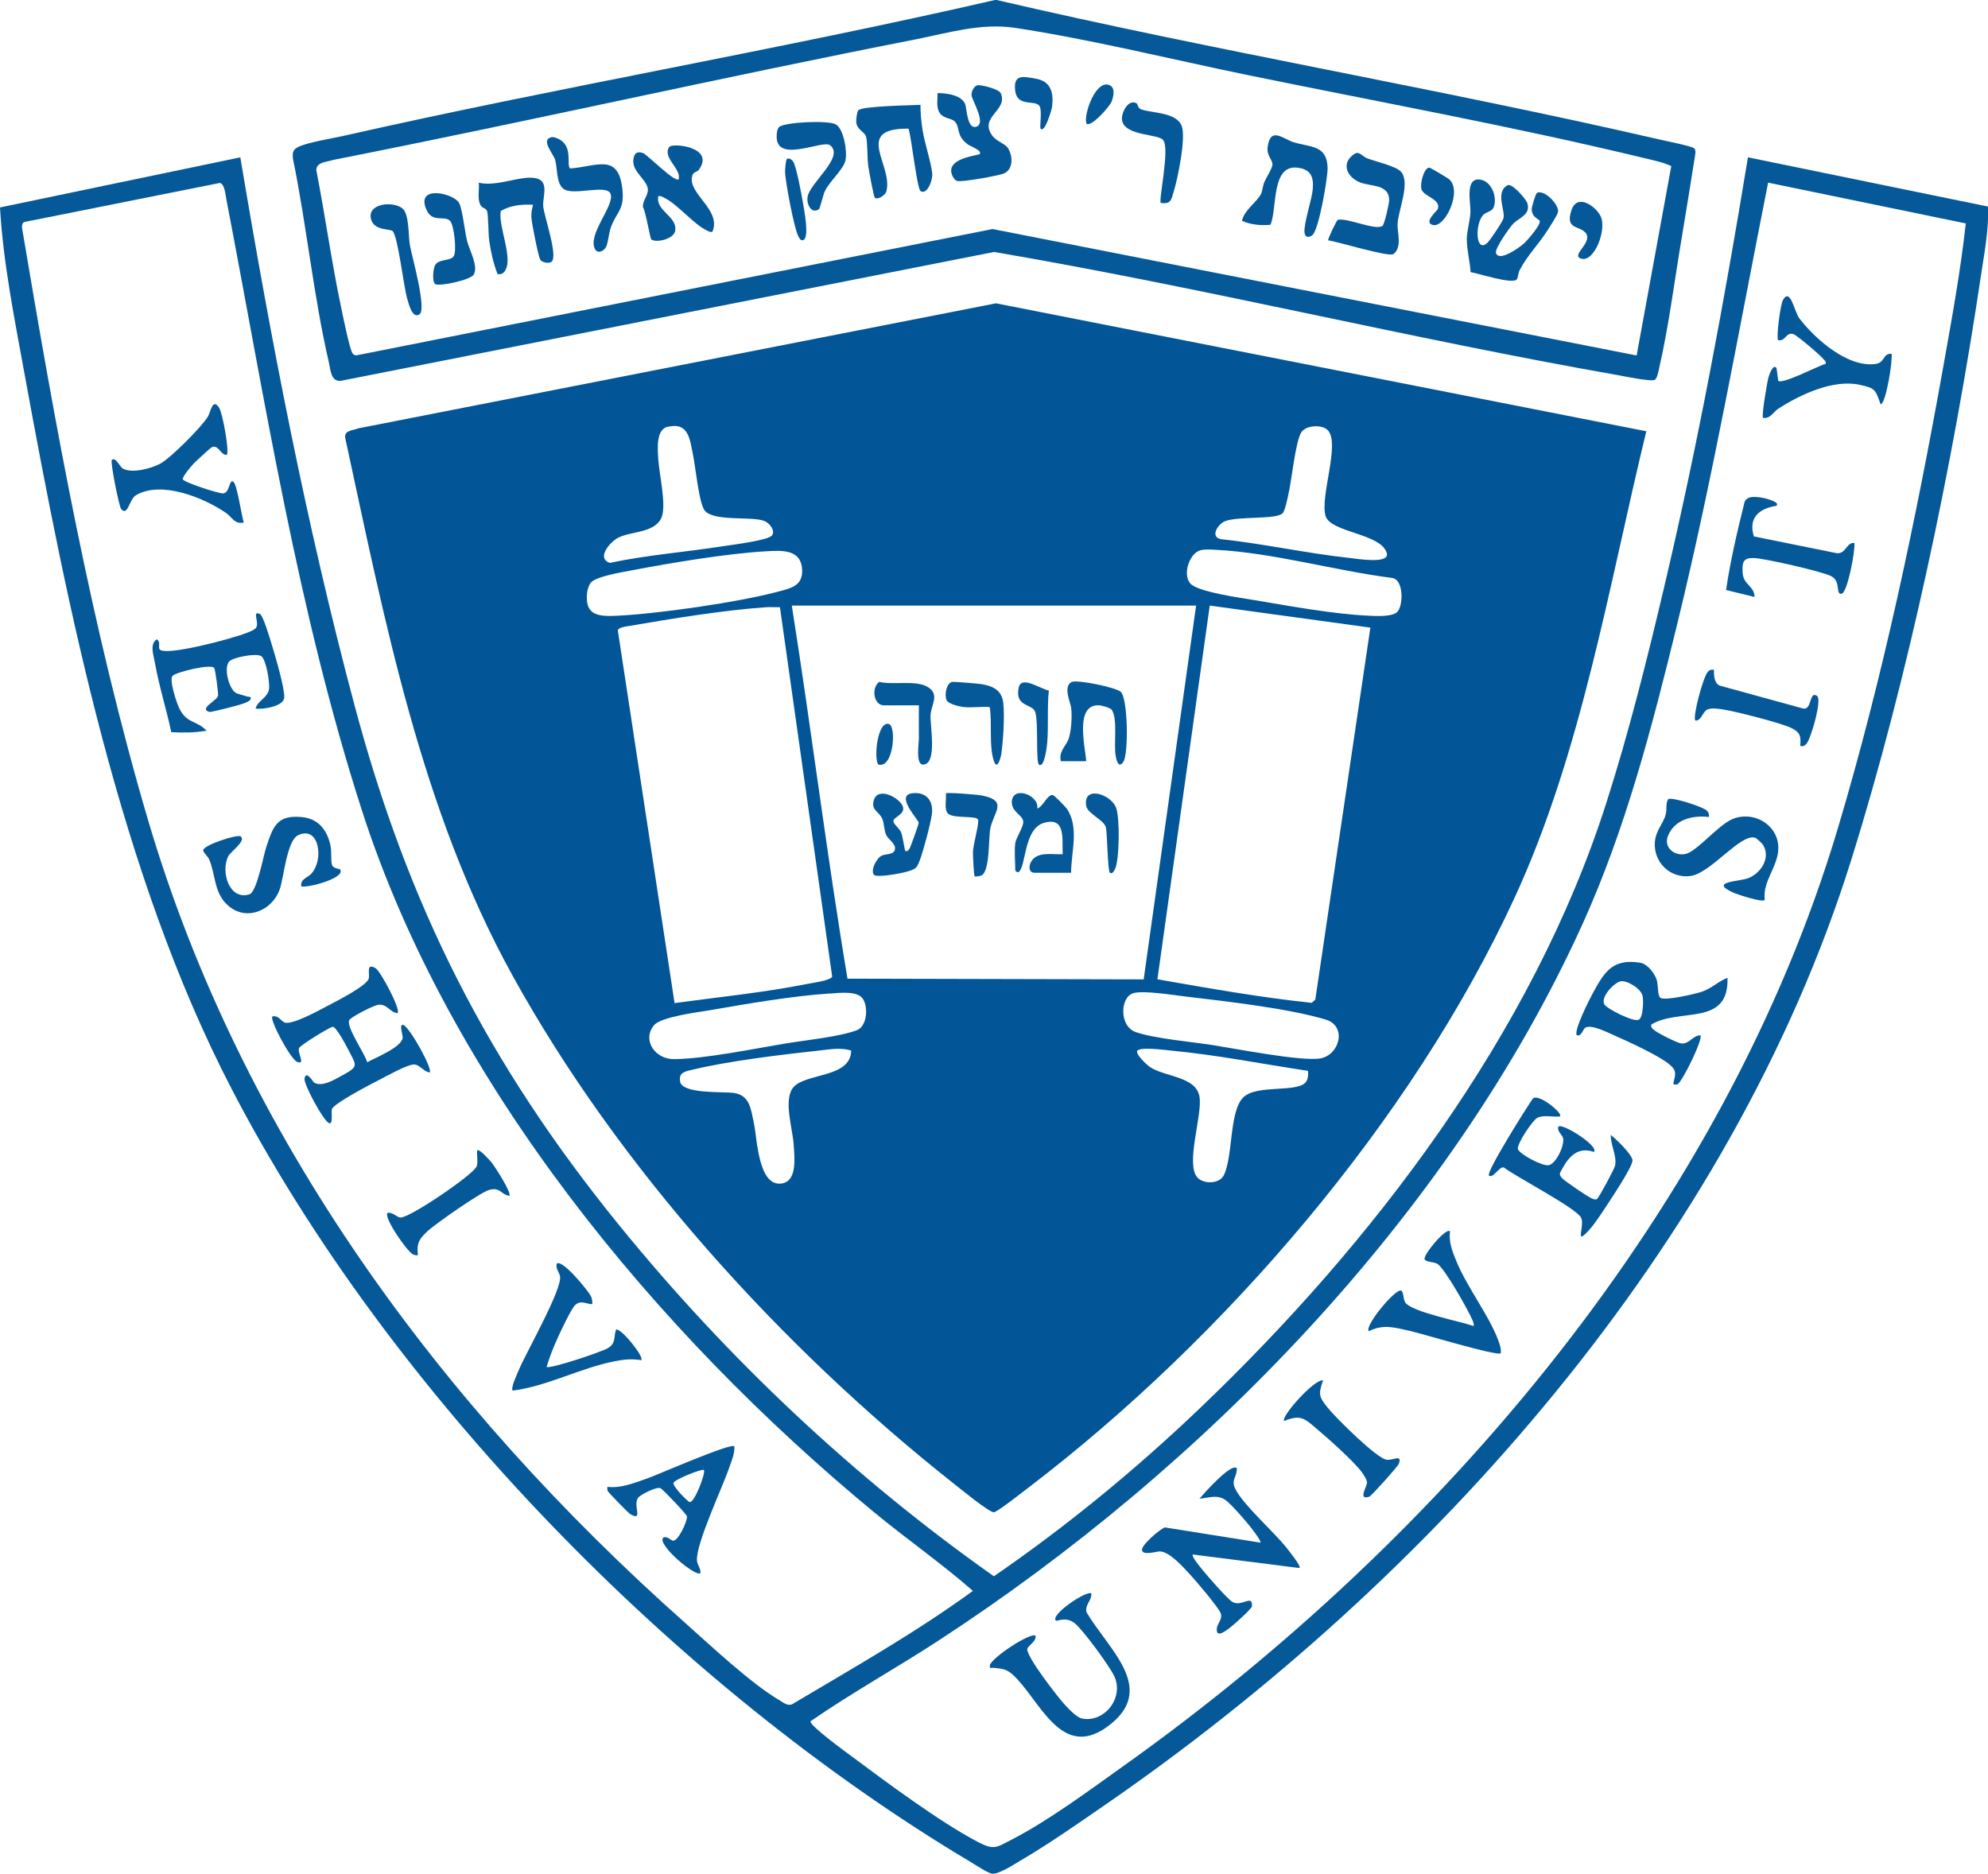 <?xml version="1.0" encoding="UTF-8"?>
<svg id="Layer_2" data-name="Layer 2" xmlns="http://www.w3.org/2000/svg" viewBox="0 0 224.51 211.63">
  <defs>
    <style>
      .cls-1 {
        fill: #025697;
      }

      .cls-2 {
        fill: #065998;
      }
    </style>
  </defs>
  <g id="Layer_1-2" data-name="Layer 1">
    <g>
      <path class="cls-2" d="M112.36,0h.19c24.78,5.77,49.95,10.01,74.74,15.73.66.15,3.68.76,3.98.99.21.15.2.34.2.57-.52,3.3-1.05,6.59-1.6,9.88-.77,4.58-1.45,9.88-2.48,14.33-.08.36-.22,1.22-.51,1.4-.39.24-3.51-.41-4.24-.54-23.53-4.14-46.81-9.88-70.38-13.9l-73.75,14.55c-1.15.13-1.17-1.22-1.37-2.08-1.74-7.5-2.51-15.5-4.07-23.07-.02-.58-.04-.89.51-1.21.94-.54,3.96-1.02,5.19-1.3C63.19,9.82,87.95,5.62,112.36,0ZM188.75,18.76c-1.01-.46-2.11-.67-3.18-.93-14.59-3.53-29.95-6.33-44.71-9.36-8.55-1.76-17.64-4.02-26.21-5.32-3.86-.58-7.52.56-11.31,1.31-21.94,4.3-43.76,9.27-65.69,13.6-.68.24-1.91.21-1.93,1.15,1,5.11,1.71,10.3,2.78,15.39.17.82,1.01,5.01,1.34,5.35.11.11.23.18.39.19l71.86-14.27,72.74,14.28,3.91-21.38Z"/>
      <path class="cls-1" d="M185.92,48.72c-4.27,17.58-7.3,36.3-14.93,52.8-11.63,25.16-32.77,49.65-54.72,66.41-.58.44-3.64,2.85-4.02,2.88-.52.04-3.88-2.72-4.57-3.26-19.41-15.35-37.83-35.66-49.81-57.38-10.34-18.74-14.41-40.04-18.9-60.79-.04-.81.92-.75,1.5-1l72.01-14.12,73.44,14.45ZM75.43,48.19c-1.39.31-1.15,2.57-1.09,3.68.09,1.62.98,5.31.34,6.65-.87,1.8-3.72,1.44-5.1,2.35-.83.55-2.19,2.19-.72,2.71,4.23-.9,8.55-1.22,12.82-1.89.96-.15,5.05-.65,5.49-1.2s-.27-1.42-.86-1.65c-1.41-.55-5.61.09-6.7-1.14-.67-.76-1.07-5.02-1.34-6.3-.36-1.7-.46-3.74-2.83-3.2ZM149.94,48.58c-.66-.66-2.45-.56-2.98.25-.65.99-1.1,5.47-1.45,6.96-.11.49-.38,1.91-.67,2.19-.77.74-5.11.29-6.54.91-.78.34-1.69,1.78-.39,2.01,4.85.52,9.66,1.6,14.5,2.12.78.08,4.56.74,4.2-.55-.62-2.23-6.33-2.3-6.91-4.19-.66-2.18,1.7-8.24.24-9.7ZM135.61,62.14c-1.25.28-2.11,2.71-1.18,3.77.84.96,5.83,1.64,7.29,1.88,3.89.66,8.9,1.57,12.77,1.75.85.04,2.6.15,3.25-.37.75-.61.84-3.69-.52-3.89-6.42-.82-13.51-2.86-19.93-3.18-.5-.03-1.2-.07-1.68.04ZM66.75,65.78c-.23.25-.41.83-.45,1.18-.27,2.56,1.26,2.69,3.36,2.59,4.74-.23,13.71-1.52,18.28-2.74,1.38-.37,2.68-.66,2.65-2.33-.05-2.49-2.25-2.31-4.13-2.21-4.46.26-10.76,1.32-15.22,2.17-1,.19-3.86.66-4.49,1.34ZM135.09,68.4h-45.67c2.22,14.02,3.95,28.18,6.29,42.14l33.45.08,5.92-42.23ZM154.77,70.89l-18.15-2.49-5.91,42.21c5.78,1.01,11.6,2.05,17.42,2.66l.41-.36,6.22-42.02ZM88.09,68.59c-.54.01-1.08-.04-1.62,0-4.59.31-10.85,1.32-15.45,2.12-.35.06-1.13.13-1.25.48l6.41,42.11c4.95-.68,10.11-1.19,15-2.17.55-.11,2.65-.38,2.8-.83l-5.9-41.72ZM93.78,112.21c-4.22.27-9.38,1.16-13.59,1.89-1.38.24-5.54.74-6.33,1.7-1.39,1.68.13,3.86,2.28,3.83,3.49-.04,8.97-1.17,12.58-1.77,2.19-.36,6.13-.76,8.05-1.5,1.16-.45,1.3-2.6.68-3.54s-2.64-.67-3.68-.6ZM127.97,112.19c-1.47.43-1.61,3.73.31,4.39,2.13.73,6.26,1.09,8.66,1.46,2.57.4,10.05,1.87,12.15,1.51,2.21-.38,3.05-3.64.65-4.38-4.16-1.27-11.44-2.09-15.91-2.62-1.39-.16-4.68-.71-5.86-.37ZM96.11,118.66c-1.19-.38-2.48-.12-3.7.01-4.17.45-10.1,1.17-14.11,2.13-.88.21-1.69.29-1.49,1.38.26,1.4,4.87,1.11,6.01,1.26,1.88.25,1.97,1.83,2.32,3.42.37,1.69.47,7.25,3.16,6.81,1.79-.29,1.41-3.03,1.33-4.41-.11-1.73-1.11-4.81-.16-6.28,1.19-1.85,6.6-1.1,6.66-4.31ZM147.7,120.95c-5.17-.78-10.36-1.81-15.57-2.3-.6-.06-3.62-.46-3.72.1-.08.42,1.1,1.53,1.47,1.78,1.69,1.12,5.25,1.05,5.59,3.39.31,2.15-1.6,7.5-.26,9.06.66.77,2.49.79,3-.24,1.05-2.13.6-7.1,2.15-8.74s6.52-.43,7.22-1.95c.16-.34.17-.73.14-1.1Z"/>
      <path class="cls-2" d="M27.14,17.77c3.46,20.69,7.46,41.49,12.86,61.75,6.07,22.81,15.08,40.6,29.95,58.9,12.18,14.99,26.51,28.49,42.29,39.62,8.19-5.63,15.96-12.01,23.16-18.88,19.62-18.72,37.65-42.35,46-68.45,2.54-7.94,4.63-16.29,6.54-24.41,3.79-16.04,6.79-32.27,9.46-48.53l27.11,5.56c.11,2.58-.4,5.14-.78,7.69-3.16,21.28-8.23,45.5-14.63,66-13.58,43.49-47.38,81.4-84.37,106.89-2.97,2.05-6.23,4.33-9.33,6.15-.73.43-2.71,1.74-3.42,1.56-.55-.14-1.79-.96-2.35-1.3-33.18-19.78-65.76-53.11-83.54-87.46C13.6,98.72,7.62,68.75,2.74,42.07,1.62,35.9.36,29.69,0,23.43l27.14-5.66ZM24.8,20.67L2.82,25.06c-.32.08-.32.34-.34.63,3.77,22.43,7.82,45.15,14.25,66.97,10.53,35.71,33.1,66.18,60.66,90.66,2.93,2.6,7.35,6.78,10.6,8.7.44.26.91.68,1.44.49,6.9-4.11,13.96-8.09,20.44-12.82-3.57-3.13-7.5-5.86-11.17-8.89-24.64-20.35-47.95-48.52-57.85-79.33-7.23-22.48-10.84-45.84-15.29-68.97-.09-.46-.2-1.81-.76-1.83ZM222.01,25.24l-22.33-4.61c-3.31,16.64-6.24,33.35-10.26,49.83-2.81,11.52-5.83,23.18-10.73,33.98-14.89,32.8-42.89,61.48-72.85,80.96-4.72,3.07-9.68,5.82-14.31,9.02-.1.49,3.86,3.37,4.52,3.86,4.01,2.99,10.02,7.47,14.33,9.74,1.89.99,2.1.67,3.88-.24,4.13-2.12,8.84-5.62,12.67-8.35,35.99-25.63,67.81-62.99,80.62-105.86,5.06-16.94,8.82-34.85,11.93-52.27.95-5.33,1.93-10.68,2.52-16.06Z"/>
      <path class="cls-2" d="M173.53,21.81c.82-.5,2.55,1.28,2.42,2.12-.05.37-.92,1.66-1.18,2.08-.97,1.53-2.31,2.87-3.15,4.5-.17.34-.19.86-.31,1.03-.46.63-4.35-.67-5.23-.8-.07-1.15-.43-2.57-.43-3.69,0-.95.36-2.09.41-3.05.05-1.01-.61-3.71.87-3.73s2.27,2.07,1.71,3.24c-.18.36-.84.46-1.14.77-.95,1.02-.87,4.38.47,3.15.31-.29,1.72-2.38,1.82-2.77.23-.88-.97-2.97.47-3.74.49-.26,2.07,1.55,2.22,2.01.41,1.31-.87,1.63-1.55,2.3-.42.41-2.13,2.85-1.99,3.33.32,1.09,2.68-.62,3.14-1.04.41-.37,1.92-2.09,1.81-2.56-.06-.24-.9-.36-.91-1.35,0-.26.44-1.71.57-1.79Z"/>
      <path class="cls-2" d="M78.86,19.24c-.14.18-.55.18-.67.57-.64,2.04,3.35,3.86,2.26,6.37-.29.07-.45-.07-.68-.18-1.43-.68-3.24-2.92-4.75-3.66-.23-.11-.39-.24-.68-.18-.31,1.71,2.18,2.25,1.91,3.91-.15.92-2.1,1.39-2.69.98-.15-.11-.63-3.15-.95-3.65-.07-.73.62-1.33.55-2.05-.1-1.06-1.75-1.93-1.64-3.25.06-.74.38-1.07,1.1-.81.48.17,3.63,3.39,4.02,2.95.33-1.18-1.89-2.46-1.06-3.64.35-.5,5.29,0,3.3,2.63Z"/>
      <path class="cls-2" d="M110.64,17.39c.34-.37-1.12-.91-1.32-1.06-1.38-1.02-.88-1.91-1.45-2.56-.39-.45-1.26-.34-1.71-.96-.48-.66-.25-1.53-.29-2.29,1-.02,2.82.22,3.16,1.33.13.42.22,2.63,1.11,2.49,1.39-.23-.37-2.99-.42-3.57-.04-.44.3-1.15.78-1.15s2.31.44,2.52.92c.86,1.94-2.51,2.65-.96,4.78.49.68,1.46.88,1.8,1.45.54.91.59,2.42-.55,2.85-.65.24-4.71.98-5.22.82-.36-.11-.64-.71-.67-1.06-.12-1.38,2.22-1.71,3.21-1.96Z"/>
      <path class="cls-2" d="M150,27.13c-.08-.1.96-2.27,1.08-2.3,1.07-.26,4.21,1.23,5.04.69.23-.15.75-2.48.76-2.88.04-1.86-2.11-1.56-3.3-2.04-1.51-.61-2.16-2.2-.63-3.21.56-.37.91.29,1.44.49.93.36,3.25.87,3.83,1.52,1.1,1.25-.34,4.38-.39,5.94-.03.96.54,2.6-.47,3.36-.5.37-6.34-1.42-7.36-1.55Z"/>
      <path class="cls-2" d="M62.27,29.59c-.29.18-1.07.09-1.27-.29-.23-.44-.96-4.13-.99-4.75-.03-.53.06-.92.19-1.42-1.24-.07-2.55.05-3.64.7-.35,1.71,1.52,5.48.4,6.86-.2.25-.45.33-.77.26-.48-1.2-.75-2.47-.94-3.74-.12-.8-.08-2.9-.25-3.38-.1-.28-.47-.33-.63-.52-.54-.65-.21-1.86-.3-2.67,1.9.43,4.12-.58,5.83-.57,2.29.01,1.42,1.87,1.44,3.12.03,1.09,1.79,5.86.91,6.4Z"/>
      <path class="cls-2" d="M143.48,25.39c-1.08.1-2.23,0-3.22-.45.25-1.22,1.74-2.18,2.14-3.02.19-.4.2-.91.38-1.34.21-.49.9-1.58.92-1.97.03-.58-.68-1-.54-2.03.32-2.32,1.72-.9,2.92-.52,1.93.6,3.79.3,3.85,2.92.02,1.1-1,7.06-1.73,7.59-.41.31-.82.24-.88-.3-.11-1.04.85-3.69.94-5s-.23-2.11-1.65-2.32c-3.09-.46-2.34,4.6-3.13,6.43Z"/>
      <path class="cls-2" d="M103.95,11.84c0,.91.08,1.85.22,2.74.24,1.61.95,3.58,1.11,5.01.08.77-.6,2.48-1.32,1.99-.4-.27-1.04-6.17-1.36-7.05-6.32-.06-1.66,4.18-2.51,7.11-.12.42-.98.96-1.29.7-.14-.12-.67-3.09-.74-3.56-.14-.91-.06-2.72-.26-3.37-.14-.49-1.01-.76-1.1-1.58-.03-.29.07-1.18.23-1.37.43-.49,6-.56,7.02-.62Z"/>
      <path class="cls-2" d="M62.24,15.5c.29-.07.74.13,1,.28,1.49.87.69,2.91,1.15,3.25,3.04-.23,5.52-1.82,5.91,2.49.19,2.16-.61,2.37-1.27,4.04-.29.75-.33,1.77-.57,2.3-.22.48-.98.89-1.29.23-.79-1.69,2.24-4.86,1.79-6.18-.41-1.18-4.25.28-5.34-.59-.82-.65-.65-2.31-.93-3.27-.2-.69-1.65-2.24-.45-2.54Z"/>
      <path class="cls-2" d="M87.95,14.37c.59-.59,5.6-.81,6.44-.32.93.55,1.32,3.13,1.08,4.11s-1.8,2.35-2.31,3.42c-.21.44-.56,1.96-.65,2.03-.84.61-1.41-.47-1.32-1.3.19-1.65,4.24-4.54,2.56-5.9-.79-.64-5.67,1.89-6.02-.66-.05-.35-.02-1.12.23-1.37Z"/>
      <path class="cls-2" d="M128.37,11.69c.12.07.11.54.55.68,1.25.42,4.05.31,4.56,1.94.44,1.42-.46,5.77-.92,7.31-.28.91-.31,1.48-1.47,1.3-.27-.26,1.04-6.13.28-7.07-.4-.75-4.32-.43-4.65-2.25-.15-.82.7-2.49,1.65-1.92Z"/>
      <path class="cls-2" d="M49.14,32.07c-.35-.22-.23-1.73,0-2.13.42-.71,1.68-.44,2.08-.97s.06-3.58-.4-4.03c-.65-.63-1.96.24-2.63-1.19-1.37-2.94,3.07-1.95,3.67-.8.36.68.63,3.23.89,4.27s1.33,2.9.73,3.82c-.38.59-3.86,1.35-4.35,1.04Z"/>
      <path class="cls-2" d="M47.37,35.51c-.81.51-1.19-1.13-1.37-1.73-.44-1.49-1.02-6.9-1.65-7.67-.23-.28-2.03-.03-2.42-1.26-.61-1.9,2.53-2.2,3.56-1.27.74.67.61,3.05.81,4.16.21,1.18,1.93,7.23,1.07,7.77Z"/>
      <path class="cls-2" d="M178.99,26.22c-.73-.75-2.24-.32-1.52-2.48.64-1.94,2.71-.46,3.27.64.78,1.52-.69,5.26-2.15,4.84-1.33-.38,1.49-1.88.41-3Z"/>
      <path class="cls-2" d="M161.39,18.93c.13-.02,2.13,1.2,2.27,1.32,1.52,1.31-.49,5.6-1.89,5.15-1.02-.33.54-1.56.62-1.84.32-1.12-1.7-1.35-1.88-2.26-.12-.58.25-2.26.88-2.37Z"/>
      <path class="cls-2" d="M117.52,14.52c-.13-.16.17-1.94-.09-2.48-.43-.87-2.55.17-2.78-1.81-.21-1.82.78-1.62,2.31-1.35,1.74.31,2.05,1.59,1.85,3.21-.03.25-.81,3-1.29,2.44Z"/>
      <path class="cls-2" d="M88.86,17.96c.24-.16.56.04.73.32.37.62.94,3.74,1.09,4.64.11.68.79,4.02,0,4.21-.3.05-.4-.23-.52-.44-.47-.84-1.48-6.2-1.5-7.3,0-.26.08-1.35.21-1.44Z"/>
      <path class="cls-2" d="M122.68,13.95c-.31-1.17,1.14-5.08,2.67-4.31.64.32.39,1.36.16,1.89s-2.32,2.93-2.83,2.42Z"/>
      <path class="cls-2" d="M114.65,95.24c.09-.6.97-1.9.91-2.46-.08-.76-1.4-1.09-1.29-2.3.17-1.77,3.13-.64,2.87.84.64-.17,1.17-1.67,1.78-1.51.17.05,1.39,1.29,1.55,1.52,1.44,2.09.5,4.91.49,7.25h-4.11c-.71,0-.7-.8-.36-1.32.71-1.12,2.39-.71,3.52-.78-.08-1.67.39-4.26-2.11-3.54-2.31.67-2,4.95-2.86,5.55-.17.12-.38-.15-.38-.19,0-.89-.13-2.24,0-3.06Z"/>
      <path class="cls-2" d="M102.23,96.1c.22.16.43-.13.53-.33.12-.26,1-2.68.99-2.83-.02-.4-2.76-3.14-.66-3.35,1.55-.15,2.34.89,2.15,2.36-.13,1.04-.96,4.14-1.34,5.15s-.46,1.05-1.51,1.36c-.58.17-3.42.73-3.71.33-.39-.55.34-1.9.92-2.16.47-.21,1.46-.05,1.48-.81.01-.58-.75-1-.99-1.49-.27-.57-.22-1.28-.45-1.84-.36-.87-1.32-.95-.95-2.13.5-1.59,3.02-.18,3.28.77.25.89-1.08,1.13-1.08,1.63,0,.3.67.79.87,1.24s.39,2.04.48,2.1Z"/>
      <path class="cls-2" d="M119.81,85.98c-.28-1.09.55-1.68.86-2.49s.42-2.66.3-3.54c-.09-.67-.93-2.36.03-2.91.56-.32,4.94.58,5.56,1.09.81.68.92,6.98.3,7.92-.54.83-.8-.22-.88-.79-.2-1.33.25-4.04-.42-5.08-.15-.23-1.16-.51-1.46-.52-2.76-.09-1.54,4.69-1.43,6.32h-2.87Z"/>
      <path class="cls-2" d="M103.76,79.67h-3.92c-1.21,0-1.46-2.01-.54-2.65,1.6.38,4.13-.24,5.48.58s.42,1.95.31,3.11c-.1,1.09.83,5.63-.85,5.65-.85.01-.47-2.4-.47-2.96,0-1.24-.01-2.49,0-3.73Z"/>
      <path class="cls-2" d="M110.07,98.97c-.1-.1-.2-2.44-.19-2.77.03-.82.69-3.11.58-3.6-.12-.52-2.68-.11-3.37-.68-.52-.43-.18-1.67-.27-2.31.14-.14,3.55.14,4.06.24,3.03.58,1.32,1.89.96,3.73-.22,1.12-.03,4.83-1,5.3-.17.08-.7.16-.76.1Z"/>
      <path class="cls-2" d="M108.82,79.86c-.46-.05-1.71-.34-1.91-.76-.27-.57-.06-1.9.61-2.08.16-.04,2.93.19,3.31.25,1.31.21,2.31.7,2.47,2.11.17,1.48,0,4.2-.21,5.72-.06.46-.46,1.96-.84.88-.59-1.73-.18-4.25-.48-6.12-.95-.07-2.03.1-2.96,0Z"/>
      <path class="cls-2" d="M125.35,98.59c-.27-.2-.29-4.48-.47-5.17-.26-.85-2.06-1.51-2.21-2.39-.4-2.39,2.85-1.33,3.39.25.41,1.19.37,5.69-.12,6.84-.09.2-.32.66-.59.46Z"/>
      <path class="cls-2" d="M118.45,77.98c-.21,1.97-.02,4-.19,5.97-.02.21-.3,2.89-.93,2.41-.38-.29-.03-4.88-.43-5.97-.33-.92-2.3-.51-1.86-2.71.29-1.47,2.5.18,3.41.31Z"/>
      <path class="cls-2" d="M99.18,86.35c-.53-.8-.06-4.97,1.22-4.57.85.26.52,5.09-1.22,4.57Z"/>
      <path class="cls-2" d="M187.49,112.68c.41.42,3.97-.42,4.69-.66,1.21-.42,1.8-1.14,2.91-1.58.18,5.56-5.4,3.36-8.59,5.27-.11.38.1.43.3.63.34.32,2.64,1.48,3.08,1.52.91.08,1.31-.94,2.15-.92.35.36-2.06,5.3-2.59,5.53-.09.04-.47.08-.47-.09.26-1.06.42-1.46-.48-2.19-1.15-.95-4.66-2.58-6.14-3.22-.76-.33-2.63-1.31-3.32-.89-.28.17-.39.98-.95.86-.41-.46,1.45-4.13,1.81-4.78,1.31-2.38,2.21-3.92,5.34-3.42.82.13,1.64,1.2,1.87,1.95.17.58.08,1.68.39,2ZM181.19,113.45c.28.48,3.17,1.97,3.85,1.74.53-.18.58-2.2.46-2.71-.18-.81-1.74-1.78-2.49-1.64-.7.14-2.3,1.77-1.82,2.61Z"/>
      <path class="cls-2" d="M139.68,165.84c.02,1.03-.7,1.3-.16,2.36.91,1.79,4.27,4.76,5.7,6.53.22.28,1.77,2.17,1.53,2.38l-12.04-1.53c-.21.2.95,1.56,1.15,1.81.54.66,2.76,3.22,3.33,3.55,1.03.6,2.28-.93,2.2.48-.02.27-1.81,1.88-2.19,2.18-.45.36-1.91,1.64-1.78.34.06-.59.64-1.01.46-1.67-.17-.6-2.85-3.75-3.46-4.4-.77-.83-2.31-2.61-3.44-2.64-.35,0-1.89.49-2.01-.13-.11-.57,1.97-2.34,2.58-2.58l10.79,1.72c.16-.14-.98-1.59-1.15-1.81-.54-.67-2.24-2.66-2.87-3.05-.95-.6-1.85-.17-2.86-.11.48-.56,3.57-4.06,4.2-3.44Z"/>
      <path class="cls-2" d="M176.17,126.1c-.8.1-1.89-.22-2.59.18-.52.3-2.31,2.96-2.16,3.51s2.76,1.95,3.47,1.82c.85-.15,1.83-2.28,1.63-3.07-.09-.37-.7-.74-.53-1.29.45-.44,4.65,2.23,4.01,2.86-1.73-.6-2.77.43-3.56,1.88-.3.55-.46.66.05,1.16.36.34,2.74,1.97,3.18,2.16.2.09.47.25.68.12.19-.11,1.97-3.38,2.05-3.79.21-1.12-.52-2.29-.49-3.45.63.49,2.3,2.11,2.45,2.82.12.57-2.1,3.91-2.56,4.62-.67,1.01-1.59,2.49-2.38,3.35-1.65,1.81-.42-.48-.86-1.43-.48-1.06-7.37-4.64-8.69-5.66-.47-.29-1.27,1.3-1.72.88-.37-.34,4.38-7.89,4.97-8.7.65-.59,3.41,1.69,3.06,2.01Z"/>
      <path class="cls-2" d="M123.25,179.98c.06.8-.8,1.34-.53,2.15,2.49,4.22,8.12,8.7,2.32,12.91-5.27,3.83-7.67-3.17-10.67-5.89-.7-.64-1.22-.66-2.1-.77-.27-.04-.56.18-.48-.28.14-.83,4.65-3.81,5.16-3.34.12.61-.83,1.1-.93,1.47-.2.78,3.53,5.58,4.27,6.36.44.47,1.3,1.4,1.92,1.52,2.55.48,4.75-2.37,3.63-4.78-.5-1.09-3.59-5.33-4.5-6.01-1.04-.78-1.96-.14-2.1-.28-.67-.66,3.56-3.49,4.01-3.05Z"/>
      <path class="cls-2" d="M192.99,92.28c-1.82-.22-3.9.27-4.63,2.16-.49,1.28.74,2.3,2.01,2.01s3.65-3.23,5.25-3.92c2.3-1,5.11.52,5.21,3.11.08,2.16-1.82,3.85-1.53,6.01-.31.31-3.13-.63-3.63-.86-2.71-1.25.83-1.2,1.82-1.62,1.4-.59,2.5-2.28,1.62-3.73-.1-.17-.73-.77-.91-.82-1.65-.49-4.97,3.99-7.27,4.32s-4.23-1.56-4.04-3.85c.11-1.34,1.01-2.13,1.24-3.17.13-.57-.04-1.16.26-1.65.39-.29,4.08.89,4.42,1.34.17.23.22.39.18.68Z"/>
      <path class="cls-2" d="M213.62,39.93c.15.76-.64,5.72-1.24,5.73-.6-1.69-.61-1.82-2.38-2.2-2.97-.64-6.67,1.09-9.17,2.7-.55.35-.89,1.17-1.73,1.04-.18-.19.46-4.06.63-4.62.07-.23.52-1.57.9-1l.19,1.43c.44.45,4.57-1.72,5.35-1.91.08-.29-.08-.32-.19-.48-.27-.39-3.05-2.76-3.44-2.88-.85-.27-.87.83-1.72.69-.25-.25.23-3.98.53-4.53.83-1.51,1.3,1.33,1.85,2.05,1.79,2.34,5.46,5.59,8.61,5.16,1.09-.15.8-1.21,1.8-1.15Z"/>
      <path class="cls-2" d="M163.75,139.09c-.15,1.24.28,2.27.73,3.38,1.2,2.96,3.98,6.53,4.85,9.29.12.37.21.69.15,1.09-.37.37-8.93-2.23-10.2-2.51-1.72-.38-3.03-.82-4.7.02-.5-.55,2.68-4.44,3.53-4.59.44-.08.31.9.58,1.33.71,1.1,6.3,2.15,7.73,2.68.06-.32-.09-.56-.21-.84-.46-1.05-3.11-5.79-3.92-6.21-.39-.2-1.33-.19-1.41-.51-.14-.52,2.43-3.6,2.86-3.14Z"/>
      <path class="cls-2" d="M200.63,57.13c-1.96.3-3.21,1.33-2.56,3.46l9.35,1.89c1.07.12,1.08-1.25,2-1.15.12.83-.78,5.59-1.43,5.73-.76.16,0-1.42-1.24-2.01-1.12-.53-7.44-1.98-8.69-2.02s-1.31.54-1.26,1.64c.08,1.44,1.3,1.44,1.35,2.76l-3.22-.79c.49-3.35,1.28-6.69,2.1-9.98.34-.67,1.14-.54,1.77-.48.24.02,2.28.46,1.83.93Z"/>
      <path class="cls-2" d="M149.42,155.9c-.57,1.61-.46,1.89.57,3.16.88,1.08,5.5,5.7,6.62,5.82.74.08,1.75-.66,1.37.44-.11.32-3.11,3.65-3.34,3.73-1.33.45-.26-1.15-.26-1.58,0-.33-.36-.87-.56-1.15-.91-1.26-3.87-3.88-5.16-4.97-1.36-1.16-1.78-1.59-3.63-.86-.44-.42,3.37-4.74,4.39-4.58Z"/>
      <path class="cls-2" d="M193.56,75.66c0,.62,0,1.44.62,1.77l9.46,2.6c1.01.21.66-2.09,1.58-1.41.56.42-.73,4.97-1.26,5.45-.24.22-.34.24-.66.19.1-1.08.02-1.51-.95-2.01-1.15-.58-6.61-1.98-7.98-2.15-.49-.06-1.12-.16-1.57.05-.51.23-.65,1.28-1.34,1.24-.34-.39.91-5.06,1.44-5.54.24-.22.34-.23.66-.2Z"/>
      <path class="cls-2" d="M44.91,114.44c-.92-.1-1.16-1.06-2.18-.95-.5.05-3.04,1.34-3.28,1.72-.43.69,1.8,3.88,2.02,4.77.95-.53,3.91-1.69,4.01-2.79.02-.25-.47-1.64.09-1.41.73.3,3.32,4.97,2.96,5.35-.65-.04-1.13-.9-1.78-.9-.76,0-3.13,1.34-3.96,1.76s-5.12,2.65-5.31,3.29c-.1.34.17,1.78-.32,1.58-.65-.26-2.9-4.45-2.77-5.06.19-.96.97.41,1.09.48.84.51,2.16-.26,2.93-.68,2.19-1.19,1.9-1.12.86-3.16-.22-.43-1.32-2.49-1.69-2.46s-3.54,2.01-3.78,2.36c-.32.47.8,1.99-.24,1.6-.75-.28-3.14-4.78-2.8-5.13.64-.18.98.5,1.35.67.82.37,4.03-1.42,4.96-1.91s4.43-2.26,4.58-3.07c.11-.6-.32-1.78.77-1.14.54.32,2.86,4.64,2.48,5.06Z"/>
      <path class="cls-2" d="M28.86,80.05c.22-.93,1.35-1.19,1.52-2.21.11-.7-.32-3.37-.88-3.73s-3.14.12-3.6.59c-.67.69-.06,3.03.68,3.52.3.2.91.3,1.29.44.17.06.59-.02.42.33-.11.24-.6.39-.85.49-.44.17-3.59.99-3.8.93-1.24-.37.91-1.29.99-1.84.04-.26-.32-2.96-.43-3.12-.36-.51-4.26.46-4.7.87s.44,3.06.74,3.67c.85,1.76,1.95,1.35,3.09,2.54-1.32.24-2.66.23-3.99.17-.54-2.61-1.38-5.18-1.84-7.81-.15-.89-.63-2.11.2-2.68.46.25.17.88.31,1.11.46.76,6.11-.71,7.08-.98.76-.21,3.35-.9,3.78-1.38.52-.57-.49-2.02.47-1.62.38.16,1.16,2.85,1.34,3.43.38,1.24,1.48,4.93,1.42,6.03-.05.98-2.44,1.37-3.23,1.23Z"/>
      <path class="cls-2" d="M38.41,98.21c.66.95-3.67,2.12-4.39,1.9-.13-.82.73-.98,1.14-1.43,1.45-1.59.89-5.46-1.48-4.35-1.29.6-1.62,4.78-2.09,6.12-.82,2.33-3.62,3.61-5.69,1.95-1.79-1.44-1.51-3.57-2.29-5.35-.15-.34-.71-.81-.66-1.03.12-.61,3.82-1.79,4.2-1.56.75.47-1.12,1.73-1.38,2.26-.87,1.78.13,4.99,2.39,4.3.85-.26,1.58-4.37,1.91-5.35.76-2.28,1.19-3.67,4.03-3.38,1.82.18,2.79,1.39,3.2,3.1.19.78.03,1.81.19,2.29.15.45.87.45.92.52Z"/>
      <path class="cls-2" d="M82.93,163.36c.06.83-.31,1.62-.57,2.39-.76,2.24-3.78,8.61-3.65,10.5.04.54.45.89.39,1.43-.5.51-4.96-3.24-4.2-4.01.47-.2.85.31,1.09.35.59.1,1.64-2.19,1.59-2.74-.03-.25-2.6-2.93-2.96-3.17-.4-.27-2.27.71-2.53,1.03-.69.84.65,2.79-.93,1.87-.2-.12-2.48-2.45-2.54-2.62-.05-.15-.03-.3-.03-.45,1.63.18,3.13-.48,4.63-1,1.14-.4,9.31-3.99,9.7-3.58ZM79.49,166.03c-.17-.17-3.31,1.07-3.43,1.46s1.61,2.12,1.82,2.17c.55.12,1.86-3.37,1.61-3.62Z"/>
      <path class="cls-2" d="M25.61,51.39c-.76-.02-.92-1.22-1.71-.87-.12.06-1.79,1.59-2.01,1.82-.28.29-1.32,1.5-1.24,1.8.1.33,3.99,1.6,4.53,1.59.79-.01.69-1.75,1.2-1.29.41.37.9,3.82,1.15,4.58-1.05.24-1.32-.63-2.04-1.11-2.52-1.71-7.26-3.65-10.13-1.98-.77.45-.93,2.46-1.68,1.56-.24-.29-1.25-5.34-1.05-5.54.41-.4.92.79,1.23.97,1.02.59,3.23,0,4.24-.55,1.18-.64,4.67-4.14,5.38-5.32.31-.51.51-2.14,1.26-1.01.4.61,1.19,4.96.87,5.33Z"/>
      <path class="cls-2" d="M66.88,147.31c-.71-.03-1.3-.49-1.92.09-.44.41-1.61,2.9-1.93,3.61-.5,1.08-.96,2.23-1.3,3.38.32.28,6.26-1.7,6.94-2.13.9-.56.62-1.17.89-2.07.46-.33,3.24,3.07,2.86,3.44-1.12-.17-1.93-.09-3.03.13-3.87.76-7.58,2.81-11.49,3.31-.27-.27.56-2.02.73-2.42.83-1.96,4.81-8.91,4.62-10.46-.06-.46-.53-.89-.38-1.45.59-.61,3.61,3.11,3.87,3.68.13.3.18.58.14.9Z"/>
      <path class="cls-2" d="M57.52,135.08c-1.07-.23-1-1.03-2.3-.67-.93.25-6.14,3.88-6.97,4.68-.91.87-1.22,1.31-1.05,2.68-.21.03-.38,0-.57-.09-.69-.36-3.33-4.19-2.87-4.68.55-.14,1.03.48,1.46.52.97.1,8.35-4.9,8.63-5.82.15-.52-.02-1.22.04-1.77.21-.24,1.44,1.15,1.61,1.35.35.43,2.33,3.48,2.02,3.8Z"/>
    </g>
  </g>
</svg>